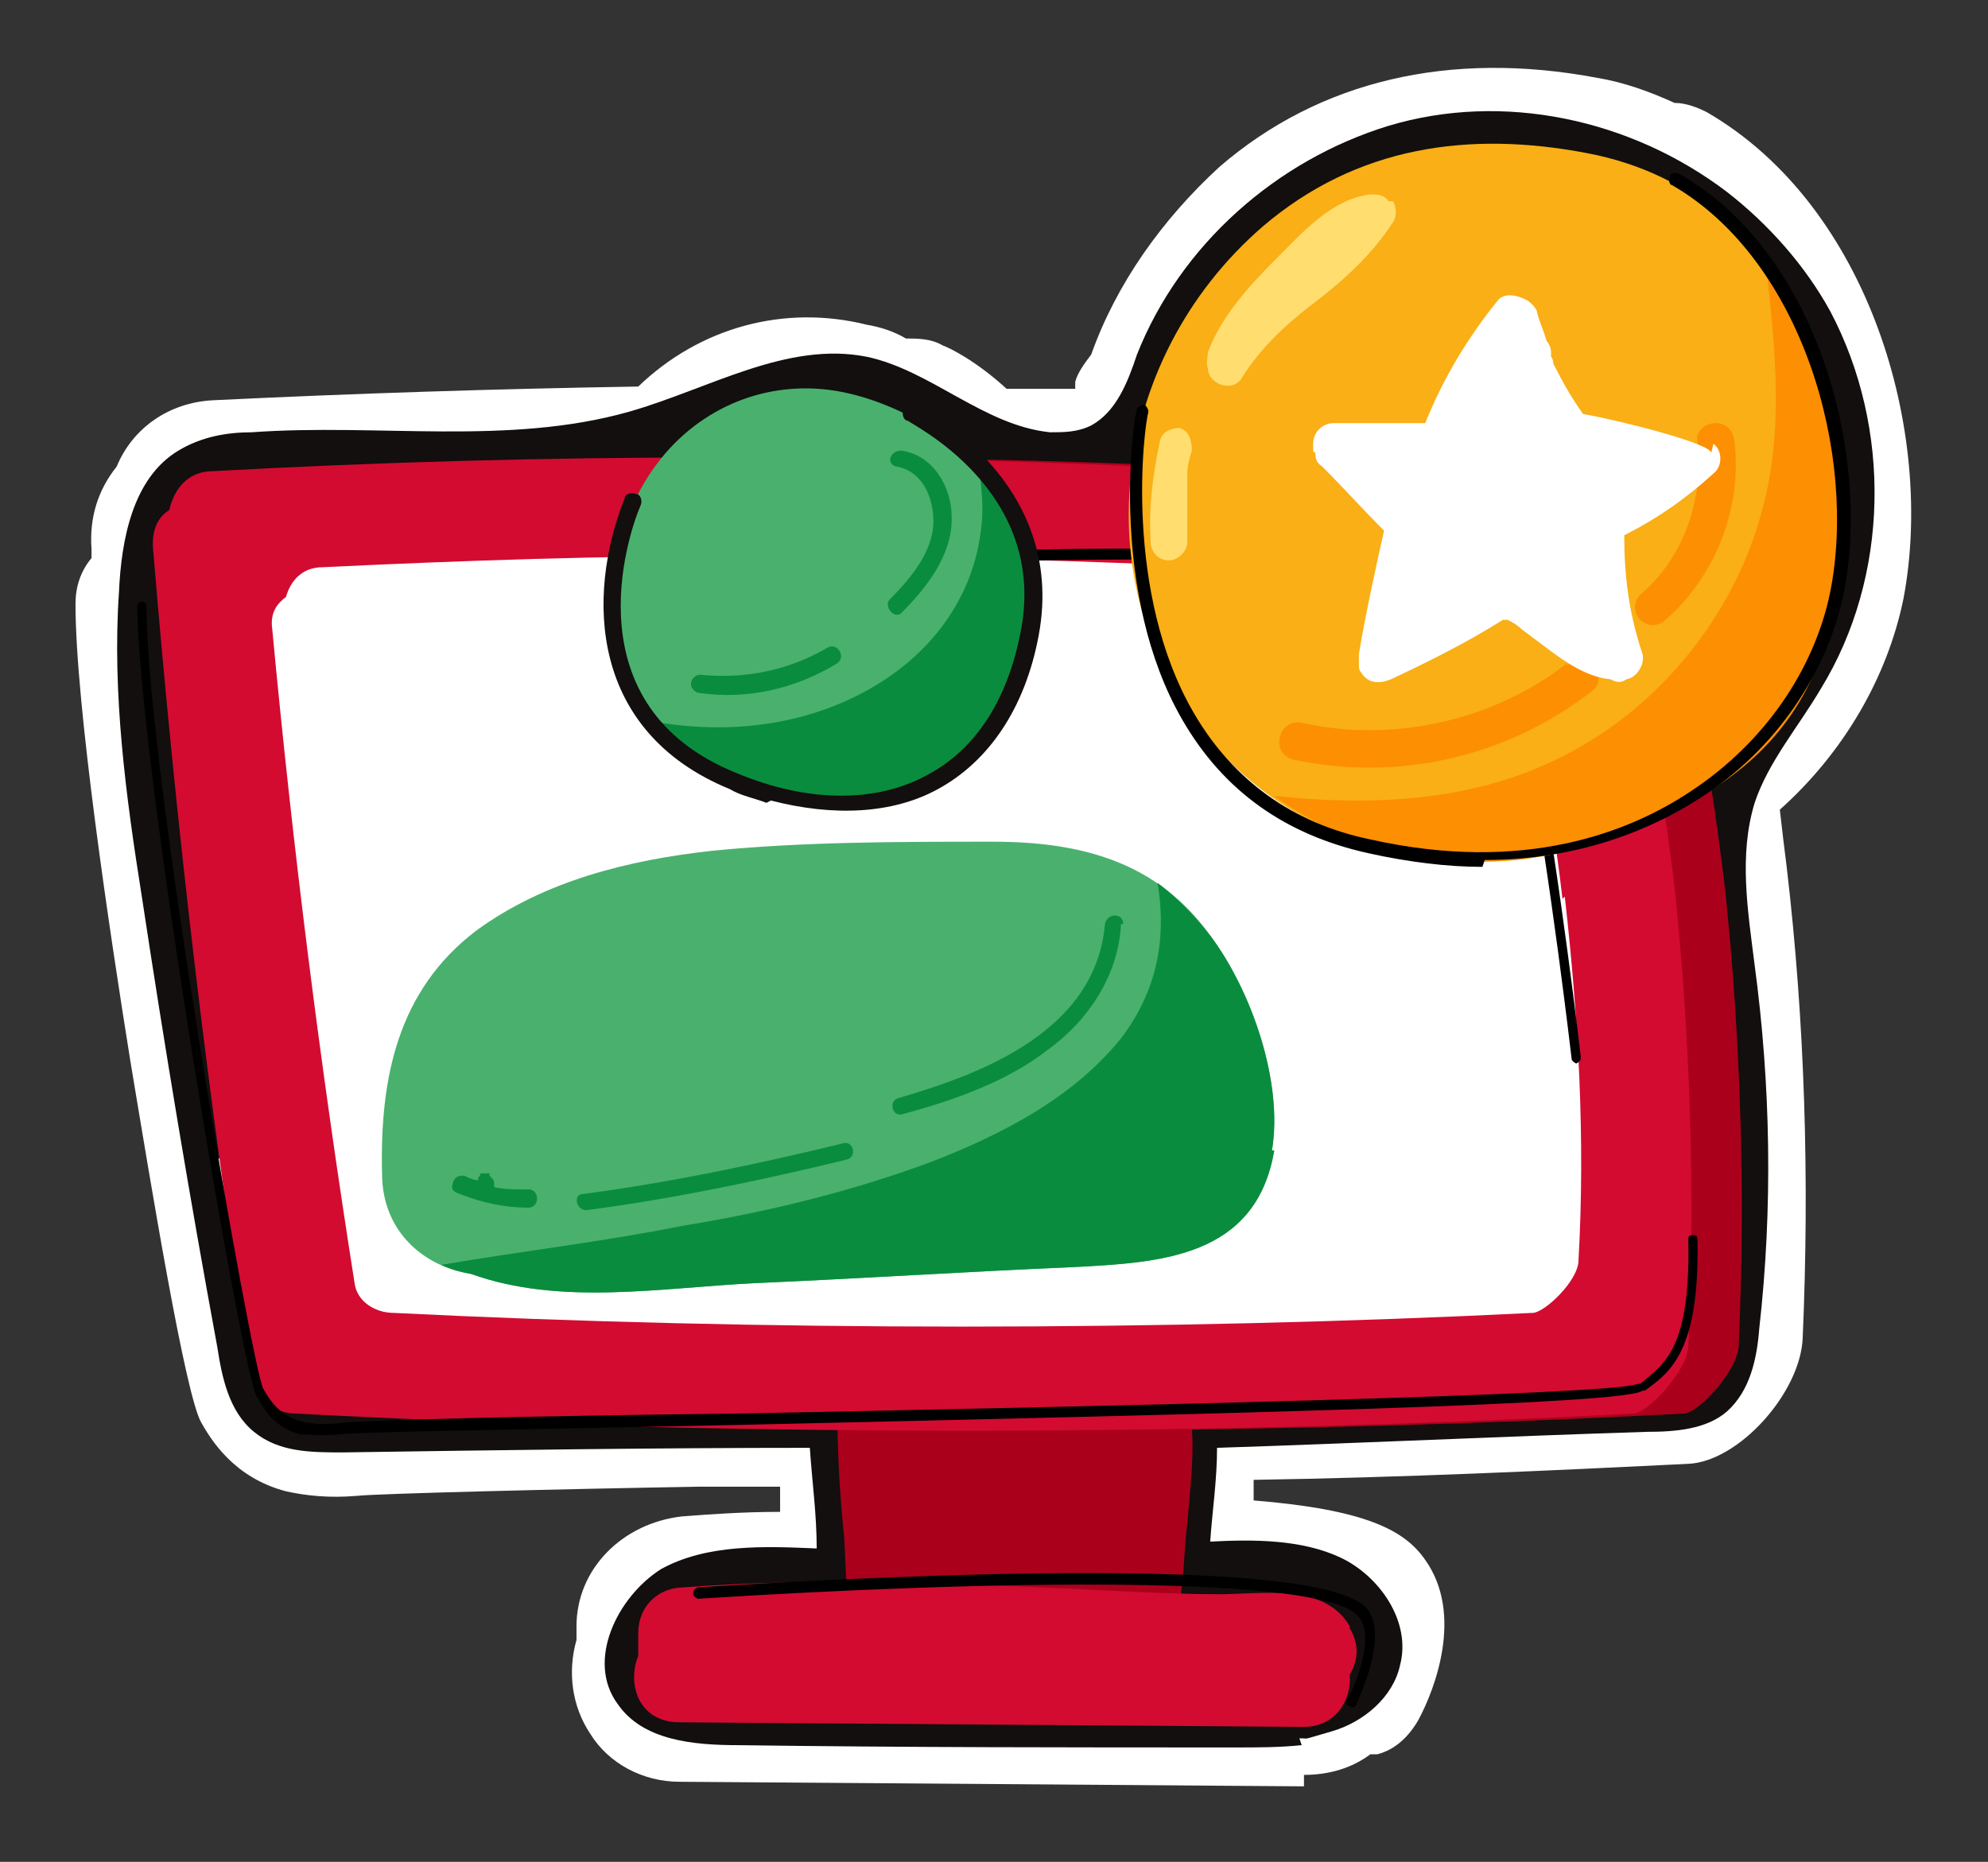 <?xml version="1.0" encoding="UTF-8"?>
<svg xmlns="http://www.w3.org/2000/svg" version="1.1" viewBox="0 0 86.9 81.4">
  <rect x="0" y="0" width="86.9" height="81.4" fill="#333333" stroke="none"/>
  <defs>
    <style>
      .cls-1 {
        fill: #ab001c;
      }

      .cls-2 {
        fill: #fd8f02;
      }

      .cls-3 {
        fill: #fff;
      }

      .cls-4 {
        fill: #49b16d;
      }

      .cls-5 {
        fill: #0a8c3f;
      }

      .cls-6 {
        fill: #ffdd6e;
      }

      .cls-7 {
        fill: #120f0e;
      }

      .cls-8 {
        fill: #d30b31;
      }

      .cls-9 {
        fill: #f9af15;
      }
    </style>
  </defs>
  <!-- Generator: Adobe Illustrator 28.6.0, SVG Export Plug-In . SVG Version: 1.2.0 Build 709)  -->
  <g>
    <g id="icon">
      <g>
        <path class="cls-3" d="M57,78.1h0l-27.3-.2c-1.6,0-3.1-.8-3.9-2.1-.8-1.2-1-2.7-.6-4.1v-.6c0-2.5,2-4.5,4.6-4.8,1.3-.1,2.7-.2,4.3-.2,0-.4,0-.7,0-1.1-1.2,0-2.4,0-3.6,0-5.9.1-14,.3-14.9.4-1.2.1-2.2,0-3.1-.2-2.3-.6-3.3-2.3-3.7-3-.7-1.2-2.2-10.4-3.1-15.8-.9-5.6-2.4-15.6-2.4-20,0-.7.2-1.4.7-2,0-.1,0-.3,0-.4-.1-1.4.3-2.6,1.1-3.6.7-1.7,2.3-2.8,4.2-2.9,6.2-.3,12.4-.5,18.6-.6,2.7-2.6,6.4-3.6,10-2.7.6.1,1.2.3,1.7.6.5,0,1.1,0,1.6.3h0c.3.1,1.5.7,2.8,1.9,1,0,2,0,3,0,0,0,0-.2,0-.3.1-.4.4-.8.7-1.2,1.1-3.1,3.1-5.9,5.6-8.2,4.4-3.8,10.1-5.1,16.5-3.9,1.2.2,2.3.6,3.4,1.1.5,0,1,.2,1.4.4,7.1,4.1,10,14,8.6,21.3-.7,3.4-2.6,6.7-5.4,9.2.1.9.2,1.7.3,2.5.8,6.8,1,13.7.7,20.6-.1,2.4-2.8,5.4-5,5.5-6.1.3-12.5.6-19,.7,0,.3,0,.5,0,.8,0,0,0,0,0,.1,4.9.4,6.6,1.3,7.5,2.6,1.7,2.4.4,5.7-.3,7-.4.7-1,1.3-1.8,1.5,0,0-.2,0-.3,0-.8.6-1.8.9-2.9.9ZM61.5,75.4h0s0,0,0,0ZM30.4,73.3s0,0,0,0c0,0,0,0,0,0ZM30.6,72.4l25.5.2c0,0,0-.1,0-.2-.5,0-1.2,0-1.7,0-.4,0-.9,0-1.3,0h-1.6c-.8,0-1.5-.4-2-1.1-.5-.6-.7-1.4-.6-2.2,0-.1,0-.2,0-.3,0,0,0-.1,0-.2,0,0,0-.1,0-.2,0-.4,0-.7,0-1.1,0-.4,0-.8,0-1.1,0-.3,0-.6,0-.9,0-.9.2-2,.1-2.8,0-.8.2-1.5.7-2.1s1.3-.9,2-.9c7.1,0,14.1-.3,20.8-.7.2-.2.3-.4.4-.5.3-6.5,0-13-.6-19.4-.1-1.2-.3-2.5-.5-3.9-.2-1,.3-2,1.1-2.7,2.4-1.8,4.1-4.3,4.6-6.9,1-5-.9-11.9-5.1-14.9-.4,0-.7-.1-1-.3-.9-.5-1.8-.8-2.8-1-4.8-.9-8.7,0-11.8,2.6-2,1.8-3.5,4-4.3,6.6,0,.3-.2.6-.4.8,0,.3,0,.6,0,1,0,1.5-1.4,2.7-2.9,2.7-2.5,0-4.6-.2-6.6-.2-.7,0-1.4-.3-1.9-.8-.5-.5-1-.9-1.4-1.1-.4,0-.8,0-1.3-.3-.6-.3-1.2-.5-1.8-.7-1.9-.5-3.9.2-5.2,1.7h0c-.5.7-1.3,1.1-2.1,1.1-6.3,0-12.7.2-19,.6-.1.3-.3.6-.5.8.7,8.5,1.7,17.2,2.8,25.7,0,.5,0,1-.2,1.5.7,4.3,1.4,7.6,1.6,8.6,0,0,0,0,0,.1.1,0,.4,0,1,0,.8,0,4.8-.2,15.5-.4,0,0,0,0,.1,0,2.1,0,4.1,0,6.2,0,1.5,0,2.7,1.2,2.8,2.7,0,1.7.1,3.2.2,4.6,0,.3,0,.7,0,1,0,.3,0,.5,0,.8,0,.8-.2,1.5-.7,2.1s-1.2.9-2,.9c-.9,0-1.7,0-2.5.1,0,0,0,0-.1,0-1.4,0-2.7,0-3.9.2v.3s0,0,0,0ZM13.8,59.9h0,0ZM13.7,59.6s0,0,0,0c0,0,0,0,0,0ZM72.6,59.1h0ZM73.3,58.2h0ZM72,10.1s0,0,0,0c0,0,0,0,0,0h0Z"/>
        <path class="cls-7" d="M56.9,76.3c-1,.1-1.9.1-2.9.1-7.2,0-14.5,0-21.7-.1-2,0-4.2-.2-5.3-1.8-1.4-1.9,0-4.7,1.9-5.9,2-1.1,4.5-1,6.8-.9,0-1.5-.2-2.9-.3-4.4-6.8,0-13.6.1-20.4.2-1.4,0-2.8,0-3.9-.9-1.1-.9-1.4-2.4-1.6-3.7-1.2-6.5-2.3-13.1-3.3-19.7-.7-4.4-1.3-8.9-1-13.3.1-2.3.6-5,2.6-6.2,1-.6,2.1-.8,3.2-.8,5.5-.4,11.2.6,16.5-.9,3.5-1,6.9-3.1,10.4-2.4,2.8.6,5.1,3,8,3.3.6,0,1.2,0,1.8-.3,1.1-.6,1.6-1.9,2-3.1,1.9-4.8,6.1-8.5,11-10,5-1.5,10.6-.3,14.8,2.9,1.8,1.4,3.4,3.2,4.5,5.2,2.7,5.1,2.6,11.6-.4,16.5-1,1.7-2.3,3.2-2.9,5-.7,2.3-.3,4.7,0,7.1.7,5.2.8,10.6.2,15.9-.1,1.3-.4,2.7-1.4,3.6-.9.8-2.3.9-3.5.9-6.3.2-12.6.5-18.8.7,0,1.4-.2,2.7-.3,4.1,1.9-.1,4-.1,5.7.7s3.1,2.8,2.6,4.7c-.3,1.4-1.6,2.5-3,2.9s-.9.3-1.4.3ZM60,74.6s0,0,0,0c0,0,0,0,0,0ZM30.3,61.1c2.1,0,4.2,0,6.3,0,.6,0,1.1.5,1.1,1.1,0,1.8.1,3.3.2,4.7,0,.3,0,.6,0,1,0,.3,0,.6,0,.8,0,.3,0,.6-.3.8-.2.2-.5.4-.8.4-.9,0-1.7,0-2.5.1-1.7,0-3.2,0-4.5.2-.2,0-1,.1-1,.9v1c0,.1,0,.3-.1.4-.1.3-.1.8,0,1,.1.2.4.3.7.3l27.3.2h0c.3,0,.5,0,.6-.2.2-.2.3-.5.2-.8,0-.3,0-.5.2-.7,0,0,0,0,0,0,.2-.2.1-.6,0-.9-.5-.9-1.8-.9-3.5-.9-.4,0-.8,0-1.2,0h-1.6c-.3,0-.6-.2-.8-.5-.2-.2-.3-.6-.3-.9,0-.1,0-.2,0-.3,0,0,0-.1,0-.2,0,0,0-.1,0-.2,0-.4,0-.8,0-1.1,0-.4,0-.7,0-1.1,0-.3,0-.5,0-.8,0-1,.2-2.1.1-3.1,0-.3,0-.6.3-.8.2-.2.5-.4.8-.4,7.4,0,14.6-.3,21.4-.7.5-.2,1.4-1.4,1.4-1.8.3-6.7.1-13.4-.6-19.9-.1-1.2-.3-2.6-.5-4,0-.4.1-.8.4-1.1,2.7-2,4.7-5,5.2-7.9,1.4-7.2-2.1-14.3-6.3-16.9-.2,0-.5,0-.7-.1-1-.5-2.1-.9-3.3-1.2-5.3-1-9.8,0-13.2,3-2.3,2-3.9,4.5-4.8,7.3,0,.2-.2.4-.4.6,0,.4-.1.9-.2,1.6,0,.6-.6,1.1-1.2,1.1-2.5,0-4.6-.2-6.6-.2-.3,0-.6-.1-.8-.3-.8-.9-1.7-1.4-2.2-1.7-.3.1-.6.1-.9,0-.7-.3-1.4-.6-2.1-.8-2.5-.6-5.1.2-6.9,2.2h-.1c-.2.4-.5.5-.9.5-6.5,0-13.2.3-19.6.6-.6,0-.8.5-.9.8,0,.3-.2.5-.5.7,0,0-.3.2-.2.8.7,8.7,1.7,17.4,2.8,26.1,0,.4,0,.7-.3.9.8,5,1.6,8.9,1.9,9.6.3.6.6.9,1.2,1.1.4.1,1,.1,1.6,0,.8,0,5.3-.2,15.3-.4ZM73.5,60.5h0ZM12.2,60.4s0,0,0,0c0,0,0,0,0,0ZM39.5,18.7h0ZM49.8,18.7s0,0,0,0c0,0,0,0,0,0ZM40.5,18.4s0,0,0,0c0,0,0,0,0,0Z"/>
        <g>
          <path class="cls-1" d="M49,58.9c-1.7-.1-3.5,0-5.2.2-1.5,0-3.7-.3-5,.5,0,0,0,0-.1,0-1.1,0-2.1.6-2.1,1.9,0,1.9.1,3.8.3,5.7.1,1.5,0,3.5.9,4.8,1,1.3,2.5,1.2,4,1.2,1.9,0,3.7,0,5.6,0,1.5,0,3-.1,3.7-1.6.7-1.4.6-3.5.8-5,.2-2.8,1.1-7.4-2.9-7.7Z"/>
          <path class="cls-8" d="M59,71.1c-1.1-1.9-3.8-1.4-5.7-1.4-2.6,0-5.2-.2-7.8-.3-5.2-.2-10.4-.4-15.6,0-1.1,0-2,.8-2,2,0,.3,0,.7,0,1-.5,1.2,0,2.9,1.8,2.9l27.3.2c1.4,0,2.1-1.2,2-2.3,0,0,0,0,0,0,.4-.6.4-1.4,0-2Z"/>
          <path class="cls-1" d="M75.4,38.8c-.4-3.3-.9-6.5-1.5-9.7-.5-2.5-.7-6.2-3.2-7.3-1.2-.6-2.7-.5-4-.6-1.6-.1-3.1-.2-4.7-.3-3.3-.2-6.5-.4-9.8-.5-6.3-.3-12.6-.4-18.9-.4-7.3,0-14.5.2-21.8.6-1.1,0-1.7.8-1.9,1.7-.5.3-.8.9-.7,1.8,1,12.1,2.4,24.1,4.3,36.1.1,1,1.1,1.6,1.9,1.6,18.9,1,39.7,1,58.5,0,.6,0,2.3-1.8,2.4-2.9.3-6.7.1-13.4-.6-20.1Z"/>
          <path class="cls-8" d="M73.2,38.8c-.4-3.3-.9-6.5-1.5-9.7-.5-2.5-.7-6.2-3.2-7.3-1.2-.6-2.7-.5-4-.6-1.6-.1-3.1-.2-4.7-.3-3.3-.2-6.5-.4-9.8-.5-6.3-.3-12.6-.4-18.9-.4-7.3,0-14.5.2-21.8.6-1.1,0-1.7.8-1.9,1.7-.5.3-.8.9-.7,1.8,1,12.1,2.4,24.1,4.3,36.1.1,1,1.1,1.6,1.9,1.6,18.9,1,39.7,1,58.5,0,.6,0,2.3-1.8,2.4-2.9.3-6.7.1-13.4-.6-20.1Z"/>
          <path class="cls-3" d="M68.3,39.3c-.3-2.6-.7-5.1-1.3-7.7-.4-2-.6-4.9-2.7-5.8-1.1-.4-2.3-.4-3.4-.5-1.3,0-2.7-.2-4-.3-2.8-.2-5.5-.3-8.3-.4-5.3-.2-10.7-.3-16-.3-6.2,0-12.3.2-18.5.5-.9,0-1.4.6-1.6,1.3-.4.3-.7.7-.6,1.4.9,9.6,2.1,19.1,3.6,28.6.1.8.9,1.3,1.7,1.3,16,.8,33.7.8,49.8,0,.5,0,2-1.4,2-2.3.3-5.3,0-10.6-.6-15.9Z"/>
          <path d="M13.1,62.7c-1.1-.3-1.5-1-1.9-1.7-.6-1-5.1-27.2-5.2-34.5,0-.1.1-.2.2-.2.1,0,.2.1.2.2,0,7.1,4.6,33.2,5.1,34.2.5.9,1.2,1.8,3.5,1.5.9-.1,8.1-.3,17.3-.4,15.3-.3,38.3-.8,39.3-1.3h.1c1.1-.9,2.2-1.6,2.1-6.3,0-.1,0-.2.2-.2.1,0,.2,0,.2.2.1,4.9-1.2,5.8-2.3,6.6h-.1c-.7.6-17.6,1-39.6,1.5-9.2.2-16.4.3-17.3.4-.9.1-1.5,0-2,0Z"/>
          <path d="M30.5,69.9c0,0-.2-.1-.2-.2,0-.1,0-.2.2-.3,6.4-.4,27.5-1.6,29.3,1,.9,1.3-.5,4-.5,4.1,0,.1-.2.2-.3.1-.1,0-.2-.2-.1-.3.4-.7,1.2-2.8.5-3.6-1.4-1.9-16.4-1.6-28.9-.8,0,0,0,0,0,0Z"/>
          <path d="M68.9,46.5c0,0-.2-.1-.2-.2,0,0-.9-7.8-2-13.8-1-5.5-1.7-6-2.8-6.9,0,0-.2-.2-.3-.2-1.2-1-18.1-1.2-24-.6-.1,0-.2,0-.3-.2,0-.1,0-.2.2-.3,5-.5,22.8-.5,24.3.7.1,0,.2.2.3.2,1.2.9,2,1.5,3,7.2,1.1,6,2,13.8,2,13.8,0,.1,0,.2-.2.3,0,0,0,0,0,0Z"/>
        </g>
        <g>
          <g>
            <path class="cls-9" d="M79,15c-1.7-4.4-4.9-7.4-9.6-8.3-5.2-1-10.1-.3-14.2,3.2-6.7,5.8-8,15.9-2.1,22.7,3.2,3.7,8.3,5.5,13.1,5,1.9-.2,4-.8,5.8-1.7,3.2-1.3,5.9-3.3,7.3-6.7,1.9-4.4,1.3-9.8-.4-14.2Z"/>
            <path class="cls-2" d="M79,15c-.5-1.3-1.1-2.4-1.8-3.4.4,3.6.8,7.3-.2,10.8-1.1,4.1-3.9,7.8-7.5,10-4.2,2.6-9,2.9-13.8,2.4,3,2.2,6.9,3.1,10.6,2.8,1.9-.2,4-.8,5.8-1.7,3.2-1.3,5.9-3.3,7.3-6.7,1.9-4.4,1.3-9.8-.4-14.2Z"/>
            <path class="cls-2" d="M68.5,29c-3.2,2.5-7.6,3.5-11.6,2.6-1-.2-1.4,1.3-.4,1.6,4.6,1,9.4-.1,13.1-3,.8-.6-.3-1.8-1.1-1.1Z"/>
            <path class="cls-2" d="M75.8,19.3c0-.4-.3-.8-.8-.8s-.9.4-.8.8c.3,2.5-.6,5.1-2.5,6.7-.3.3-.3.8,0,1.1s.8.3,1.1,0c2.2-1.9,3.4-5,3-7.9Z"/>
            <path class="cls-6" d="M60.7,8.8c-.2-.3-.5-.3-.8-.3-1.7.2-3,1.7-4.1,2.8-1.2,1.2-2.4,2.5-3,4.1,0,.2-.1.5,0,.7,0,.7,1.1,1.1,1.5.4.8-1.3,2-2.4,3.2-3.3,1.3-1,2.5-2.1,3.4-3.5.2-.3.1-.7,0-.9Z"/>
            <path class="cls-6" d="M51.7,18.7c-.4,0-.9.1-1,.6-.3,1.4-.5,2.9-.4,4.4,0,.4.3.8.8.8.4,0,.8-.4.8-.8,0-.7,0-1.4,0-2.1,0-.2,0-.3,0-.5,0,0,0-.1,0-.2,0,0,0,0,0,0,0,0,0,0,0,0,0,0,0-.1,0-.2,0-.3.1-.7.2-1,0-.4-.1-.9-.6-1Z"/>
          </g>
          <path class="cls-3" d="M74.8,19.8c0-.4-3.9-1.4-5.6-1.7,0,0,0,0,0,0-.5-.7-.9-1.4-1.3-2.2,0,0,0-.2-.1-.3,0,0,0-.1,0-.2,0-.2-.1-.4-.2-.5-.1-.4-.3-.8-.4-1.2,0-.2-.3-.5-.5-.6-.4-.2-.9-.3-1.2,0-1.3,1.6-2.4,3.4-3.2,5.4-1.3,0-2.6,0-4,0-.5,0-.9.4-.9.9s0,.3.1.4c0,.2,0,.4.3.6.9.9,1.8,1.9,2.7,2.8-.4,1.8-.8,3.6-1.1,5.4,0,.1,0,.3,0,.4,0,.2,0,.3.1.4.3.5.8.5,1.3.3,1.7-.8,3.3-1.6,4.9-2.6,0,0,.1,0,.2,0,.2.1.4.2.6.4.4.3.8.6,1.2.9.8.6,1.7,1.2,2.7,1.3,0,0,0,0,0,0,.2.1.4.2.7,0,.5-.1.8-.7.7-1.1-.6-1.8-.8-3.4-.8-5.2,1.4-.7,2.7-1.6,3.9-2.7.4-.3.4-1,0-1.3Z"/>
          <path d="M64.8,37.9c-1.5,0-3.2-.2-5-.6-3.6-.8-6.3-2.7-8.1-5.8-3.2-5.5-2.2-13-2-13.6,0-.1.2-.2.3-.2.1,0,.2.2.2.3-.2.7-1.1,7.9,2,13.2,1.7,2.9,4.3,4.8,7.7,5.5,6.7,1.5,11.3-.3,14-2.1,3.2-2.1,5.4-5.3,6.1-8.7,1.2-6-1.2-14.5-6.9-17.8-.1,0-.2-.2-.1-.4,0-.1.2-.2.4-.1,6,3.4,8.4,12.2,7.2,18.3-.7,3.5-3,6.9-6.3,9-2,1.3-5.2,2.7-9.4,2.7Z"/>
        </g>
        <g>
          <g>
            <path class="cls-4" d="M44,22c-1.4-2.4-4.3-4.2-6.9-4.8-3-.7-6,.3-8,2.6-2.4,2.8-2.6,6.3-1.9,9.7.3,1.3,1.2,2.4,2.4,3,4.4,4.4,12.7,3.7,14.8-2.6.8-2.5.9-5.5-.4-7.9Z"/>
            <path class="cls-4" d="M55.6,50.3c.5-3-.9-7-2.7-9.4-2.3-3.2-5.6-4.1-9.5-4.1-4.1,0-8.3,0-12.3.4-3.6.4-7.3,1.3-10.3,3.5-3.4,2.6-4.2,6.4-4.1,10.6,0,2.6,1.9,4.1,3.9,4.4,3.9,1.4,8.3.6,12.4.4,4.6-.2,9.2-.5,13.9-.7,3.8-.2,8-.4,8.8-5.1Z"/>
            <path class="cls-5" d="M44,22c-.3-.5-.7-1.1-1.2-1.5.1.8.2,1.7.1,2.5-.4,3.9-3.2,6.7-6.8,8-2.5.9-5.2,1-7.8.5.4.4.8.7,1.3.9,4.4,4.4,12.7,3.7,14.8-2.6.8-2.5.9-5.5-.4-7.9Z"/>
            <path class="cls-5" d="M55.6,50.3c.5-3-.9-7-2.7-9.4-.7-.9-1.5-1.7-2.3-2.3.4,2.4,0,4.7-1.6,6.8-2.1,2.6-5.2,4.2-8.3,5.4-3.5,1.3-7.2,2.2-10.9,2.8-3.5.7-7,1.1-10.5,1.7.4.2.8.3,1.3.4,3.9,1.4,8.3.6,12.4.4,4.6-.2,9.2-.5,13.9-.7,3.8-.2,8-.4,8.8-5.1Z"/>
            <path class="cls-5" d="M49.1,40.4c0-.5-.7-.5-.8,0-.4,4.6-5.2,6.5-9,7.6-.5.1-.3.9.2.7,2.2-.6,4.5-1.4,6.3-2.8,1.8-1.3,3.1-3.3,3.2-5.5Z"/>
            <path class="cls-5" d="M36.8,50c-3.7.9-7.5,1.7-11.3,2.2-.5,0-.3.8.2.7,3.8-.5,7.6-1.3,11.3-2.2.5-.1.3-.9-.2-.7Z"/>
            <path class="cls-5" d="M22.9,52c-.4,0-.9,0-1.3-.1,0,0,0-.1,0-.2,0-.1-.1-.2-.2-.3,0,0,0,0,0-.1,0,0,0,0-.1,0,0,0-.1,0-.2,0,0,0,0,0-.1,0,0,0,0,0,0,0,0,0,0,.1-.1.2,0,0,0,0,0,.1,0,0,0,0,0,0-.2,0-.4-.1-.6-.2-.2,0-.4,0-.5.3s0,.4.3.5c1,.4,2,.6,3,.6.5,0,.5-.8,0-.8Z"/>
            <path class="cls-5" d="M36.2,28.3c-1.7,1-3.6,1.4-5.6,1.2-.2,0-.4.2-.4.4,0,.2.2.4.4.4,2.1.3,4.2-.2,6-1.3.4-.3,0-.9-.4-.7Z"/>
            <path class="cls-5" d="M41.6,22.6c0-1.3-.8-2.7-2.2-2.9-.5,0-.7.6-.2.7,1.1.2,1.6,1.3,1.6,2.4,0,1.3-1,2.5-1.9,3.4-.3.3.2.9.5.6,1.1-1.1,2.2-2.5,2.2-4.1Z"/>
          </g>
          <path class="cls-7" d="M33.5,35.1c-.5-.2-1.1-.3-1.6-.6-6.1-2.5-6.3-8.4-4.6-12.7,0-.2.3-.3.5-.2.2,0,.3.3.2.5-.6,1.4-3,8.8,4.2,11.7,3.1,1.3,6.1,1.3,8.3.1,2.1-1.1,3.5-3.2,4.1-6.2,1.3-6.3-4.9-9.2-4.9-9.3-.2,0-.3-.3-.2-.5,0-.2.3-.3.5-.2,0,0,6.7,3.2,5.4,10.1-.6,3.2-2.2,5.5-4.4,6.7-2,1.1-4.6,1.2-7.3.5Z"/>
        </g>
      </g>
    </g>
  </g>
</svg>